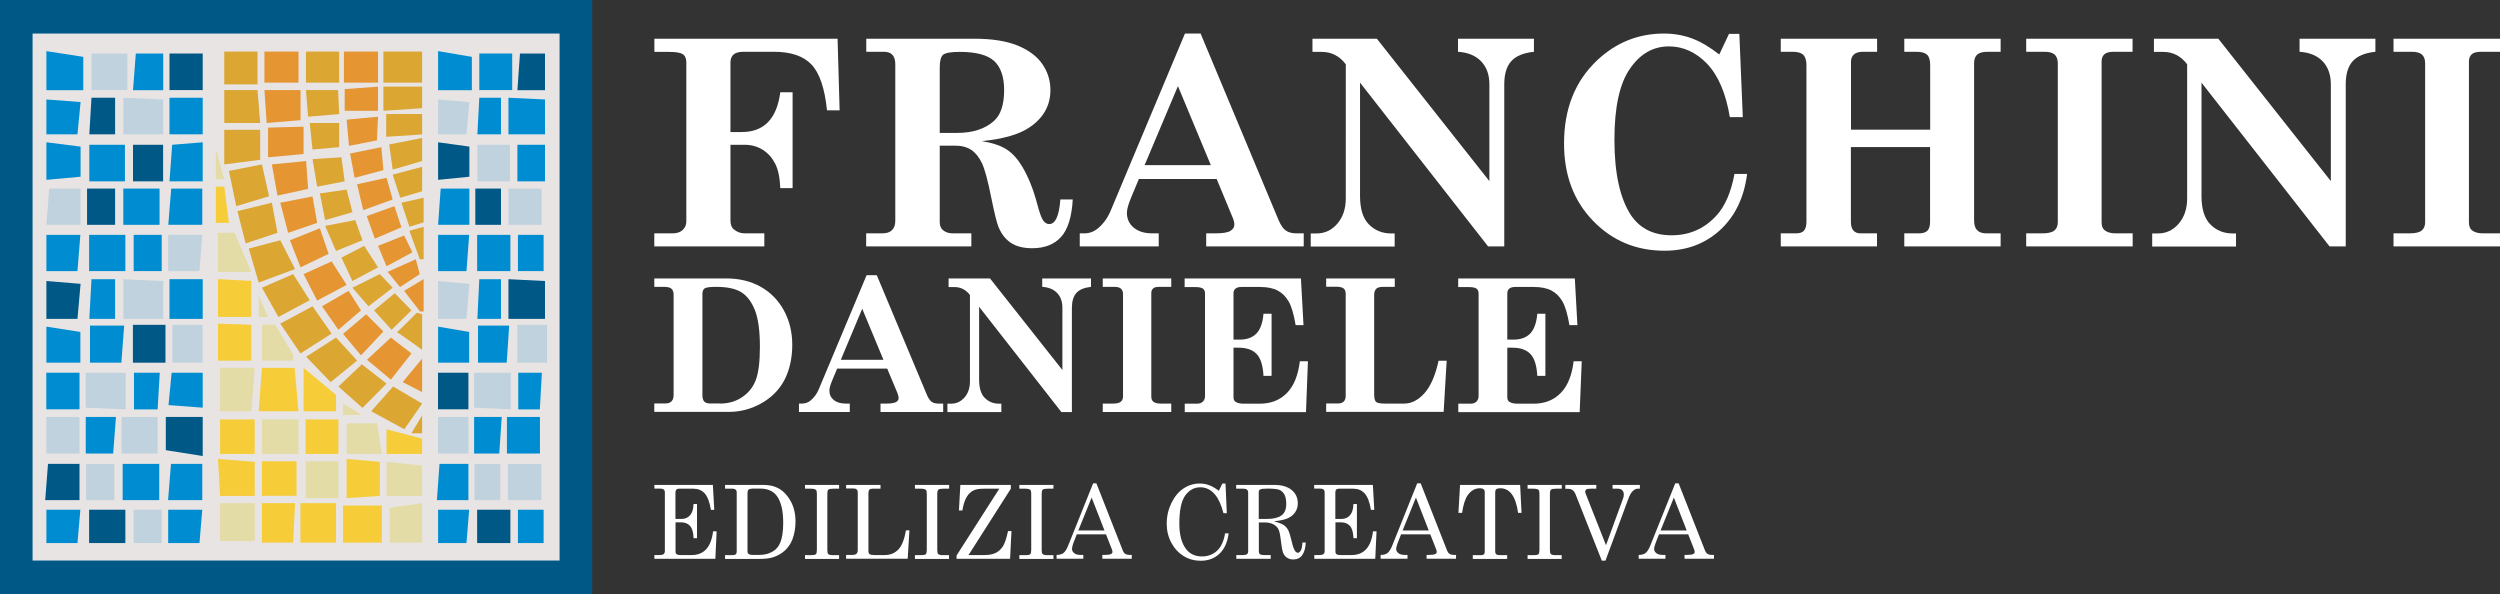 <?xml version="1.0" encoding="UTF-8"?>
<svg id="Livello_2" data-name="Livello 2" xmlns="http://www.w3.org/2000/svg" viewBox="0 0 231.74 55.08">
  <rect x="0" y="0" width="231.74" height="55.08" fill="#333333" stroke="none"/>
  <defs>
    <style>
      .cls-1 {
        fill: #e3dca6;
      }

      .cls-1, .cls-2, .cls-3, .cls-4, .cls-5, .cls-6, .cls-7, .cls-8, .cls-9 {
        stroke-width: 0px;
      }

      .cls-2 {
        fill: #e8e4e3;
      }

      .cls-3 {
        fill: #008cd0;
      }

      .cls-4 {
        fill: #dba631;
      }

      .cls-5 {
        fill: #f6cd39;
      }

      .cls-6 {
        fill: #c1d2df;
      }

      .cls-7 {
        fill: #e59532;
      }

      .cls-8 {
        fill: #fff;
      }

      .cls-9 {
        fill: #005887;
      }
    </style>
  </defs>
  <g id="grafica">
    <g>
      <rect class="cls-9" width="54.9" height="55.08"/>
      <g>
        <g>
          <path class="cls-8" d="M60.65,44.95h5.43l.13,2.31h-.31c-.12-.73-.32-1.24-.58-1.53-.27-.29-.62-.43-1.04-.43h-1.34c-.11,0-.19.03-.25.09-.05.06-.08.15-.08.27v2.44h.59c.31,0,.57-.11.77-.34.2-.23.3-.57.32-1.04h.32v3.17h-.32c-.01-.52-.12-.9-.32-1.13-.2-.23-.47-.34-.81-.34h-.54v2.72c0,.1.03.17.1.23.07.05.18.08.33.08h1.06c1.15,0,1.81-.73,1.99-2.2h.33l-.12,2.55h-5.65v-.35h.47c.18,0,.31-.03.39-.09.07-.06.11-.16.11-.28v-5.43c0-.12-.03-.21-.1-.27-.07-.06-.17-.09-.31-.09h-.56v-.35Z"/>
          <path class="cls-8" d="M67.21,44.95h3.54c.53,0,.97.09,1.34.28.46.23.85.62,1.17,1.17.32.55.48,1.19.48,1.94,0,.62-.1,1.17-.29,1.67-.15.38-.37.71-.67,1-.3.28-.67.5-1.1.64-.32.11-.76.16-1.3.16h-3.17v-.35h.65c.16,0,.28-.02.34-.08s.09-.13.09-.25v-5.51c0-.1-.03-.17-.1-.23-.07-.06-.16-.09-.28-.09h-.7v-.35ZM69.7,45.3c-.14,0-.24.03-.31.09-.07.06-.1.15-.1.26v5.46c0,.11.04.2.12.25.08.06.21.08.39.08h.58c.52,0,.98-.13,1.37-.4.26-.18.45-.43.58-.75.18-.44.27-1.04.27-1.82,0-1.14-.2-1.98-.6-2.51-.34-.45-.85-.67-1.54-.67h-.78Z"/>
          <path class="cls-8" d="M74.62,44.95h3.16v.35h-.54c-.24,0-.39.03-.46.09-.06.06-.09.19-.09.38v5.19c0,.21.03.34.08.39.07.07.21.11.4.11h.61v.35h-3.16v-.35h.6c.21,0,.35-.03.41-.09.06-.06.09-.2.09-.4v-5.19c0-.2-.03-.32-.08-.37-.09-.07-.25-.11-.48-.11h-.54v-.35Z"/>
          <path class="cls-8" d="M78.44,44.95h3.18v.35h-.76c-.12,0-.21.03-.27.09-.06.06-.09.16-.09.3v5.4c0,.13.04.22.11.28.07.05.22.08.44.08h.96c.51,0,.93-.17,1.26-.51.33-.34.56-.93.71-1.78h.32l-.16,2.63h-5.71v-.35h.56c.19,0,.33-.03.4-.11.08-.07.12-.19.12-.35v-5.35c0-.11-.03-.2-.1-.26-.06-.06-.16-.09-.29-.09h-.69v-.35Z"/>
          <path class="cls-8" d="M84.82,44.95h3.16v.35h-.54c-.24,0-.39.03-.46.09-.06.06-.1.19-.1.38v5.19c0,.21.03.34.08.39.07.07.21.11.4.11h.61v.35h-3.16v-.35h.6c.21,0,.35-.03.41-.09.06-.06.09-.2.09-.4v-5.19c0-.2-.03-.32-.08-.37-.09-.07-.25-.11-.48-.11h-.54v-.35Z"/>
          <path class="cls-8" d="M89.03,44.95h4.67v.35l-3.92,6.15h1.49c.43,0,.78-.07,1.05-.21.27-.14.49-.35.66-.62.17-.28.32-.74.46-1.39h.32l-.13,2.57h-4.96v-.31l3.96-6.19h-1.42c-.39,0-.69.04-.9.13-.29.12-.53.34-.71.65-.18.31-.31.73-.39,1.24h-.32l.13-2.37Z"/>
          <path class="cls-8" d="M94.49,44.95h3.16v.35h-.54c-.24,0-.39.03-.46.09-.06.06-.09.19-.09.38v5.19c0,.21.03.34.08.39.07.07.21.11.4.11h.61v.35h-3.16v-.35h.6c.21,0,.35-.03.41-.09.06-.06.09-.2.09-.4v-5.19c0-.2-.03-.32-.08-.37-.09-.07-.25-.11-.48-.11h-.54v-.35Z"/>
          <path class="cls-8" d="M101.32,44.8h.31l2.46,6.26c.1.25.3.38.61.38h.21v.35h-2.73v-.35h.22c.28,0,.48-.03.6-.09.08-.04.12-.11.12-.2,0-.05-.01-.11-.03-.17l-.57-1.45h-2.71l-.32.83c-.08.22-.12.4-.12.53,0,.15.07.28.21.39.14.11.34.16.61.16h.23v.35h-2.48v-.35c.27,0,.48-.06.63-.17.15-.12.3-.34.43-.66l2.33-5.81ZM101.19,46.12l-1.23,3.05h2.42l-1.19-3.05Z"/>
          <path class="cls-8" d="M112.99,45.48l.32-.66h.29l.12,2.75h-.31c-.2-.77-.46-1.35-.77-1.71-.38-.46-.84-.69-1.37-.69-.58,0-1.04.26-1.41.77-.36.51-.54,1.38-.54,2.6,0,1.03.21,1.81.62,2.35.35.46.85.69,1.48.69.56,0,1.02-.18,1.4-.53.38-.36.62-.89.74-1.61h.33c-.1.81-.38,1.44-.84,1.88-.46.44-1.05.66-1.75.66-.57,0-1.1-.14-1.57-.43-.48-.29-.86-.7-1.15-1.24-.29-.54-.43-1.13-.43-1.77,0-.68.15-1.32.44-1.92.3-.6.67-1.05,1.13-1.35.46-.3.96-.45,1.49-.45.3,0,.58.05.86.15.28.1.58.28.91.52Z"/>
          <path class="cls-8" d="M114.59,44.95h3.54c.69,0,1.22.16,1.6.47.38.31.57.72.57,1.23,0,.3-.07.57-.23.81-.15.24-.37.42-.65.56-.28.14-.73.24-1.33.3.44.12.74.24.91.35.17.12.3.27.4.45.1.18.22.56.35,1.12.09.41.19.68.3.83.08.11.17.17.26.17s.18-.07.27-.21c.08-.14.13-.39.15-.74h.31c-.06,1.05-.45,1.57-1.16,1.57-.23,0-.42-.06-.59-.17-.17-.11-.29-.28-.37-.5-.06-.17-.14-.6-.22-1.31-.05-.41-.12-.7-.22-.87-.1-.17-.26-.31-.47-.42-.21-.11-.47-.16-.76-.16h-.56v2.69c0,.11.03.19.09.24.07.06.19.09.35.09h.66v.35h-3.19v-.35h.67c.15,0,.26-.03.33-.09.07-.06.1-.14.1-.24v-5.47c0-.12-.04-.2-.11-.26-.07-.06-.18-.09-.33-.09h-.67v-.35ZM116.68,48.1h.81c.54,0,.97-.1,1.28-.31.31-.21.46-.57.46-1.09,0-.36-.06-.65-.17-.86-.12-.21-.27-.35-.46-.43-.19-.08-.56-.12-1.11-.12-.36,0-.59.03-.68.08-.09.05-.13.14-.13.26v2.46Z"/>
          <path class="cls-8" d="M121.83,44.95h5.43l.13,2.31h-.31c-.12-.73-.32-1.24-.59-1.53-.27-.29-.61-.43-1.04-.43h-1.34c-.11,0-.19.03-.25.09-.06.06-.08.15-.08.27v2.44h.59c.31,0,.57-.11.77-.34.2-.23.3-.57.32-1.04h.32v3.17h-.32c-.02-.52-.12-.9-.32-1.13-.2-.23-.47-.34-.81-.34h-.54v2.72c0,.1.03.17.1.23.07.05.18.08.33.08h1.06c1.15,0,1.82-.73,1.99-2.2h.33l-.12,2.55h-5.65v-.35h.47c.18,0,.31-.03.38-.09.08-.06.11-.16.11-.28v-5.43c0-.12-.03-.21-.1-.27-.06-.06-.17-.09-.31-.09h-.56v-.35Z"/>
          <path class="cls-8" d="M131.38,44.8h.31l2.46,6.26c.1.25.3.38.61.38h.21v.35h-2.73v-.35h.22c.28,0,.49-.03.6-.09.08-.04.12-.11.12-.2,0-.05-.01-.11-.03-.17l-.57-1.45h-2.71l-.32.83c-.08.22-.13.4-.13.53,0,.15.07.28.21.39.14.11.35.16.61.16h.23v.35h-2.49v-.35c.27,0,.48-.06.63-.17.15-.12.3-.34.43-.66l2.33-5.81ZM131.25,46.12l-1.23,3.05h2.42l-1.19-3.05Z"/>
          <path class="cls-8" d="M135.34,44.95h5.57l.13,2.59h-.32c-.21-1.52-.76-2.28-1.65-2.28-.18,0-.3.03-.37.09-.07.06-.1.16-.1.31v5.47c0,.11.03.19.1.25.06.05.17.08.32.08h.69v.35h-3.19v-.35h.79c.1,0,.19-.02.24-.08.05-.05.08-.12.08-.21v-5.55c0-.12-.03-.21-.11-.27-.07-.06-.19-.09-.34-.09-.45,0-.82.21-1.12.63-.25.35-.42.9-.53,1.65h-.34l.15-2.59Z"/>
          <path class="cls-8" d="M141.61,44.95h3.16v.35h-.54c-.24,0-.39.03-.46.09-.06.06-.1.19-.1.38v5.19c0,.21.03.34.08.39.08.07.21.11.4.11h.61v.35h-3.16v-.35h.6c.21,0,.35-.03.41-.09.06-.06.09-.2.09-.4v-5.19c0-.2-.03-.32-.08-.37-.09-.07-.25-.11-.48-.11h-.54v-.35Z"/>
          <path class="cls-8" d="M145.08,44.95h2.89v.35h-.5c-.21,0-.35.02-.42.07-.07.05-.11.12-.11.2,0,.06.03.16.08.28l.04.1,1.81,4.59,1.6-4.38c.03-.09.05-.19.05-.32,0-.17-.05-.31-.15-.4-.1-.1-.24-.14-.42-.14h-.47v-.35h2.53v.35h-.2c-.15,0-.31.07-.46.22-.15.15-.29.38-.41.72l-2.12,5.73h-.34l-2.42-6.12c-.08-.2-.18-.34-.29-.42-.11-.08-.26-.12-.45-.12h-.22v-.35Z"/>
          <path class="cls-8" d="M155.29,44.8h.31l2.46,6.26c.1.25.3.38.61.38h.21v.35h-2.73v-.35h.22c.29,0,.49-.03.6-.09.08-.04.12-.11.12-.2,0-.05-.01-.11-.03-.17l-.57-1.45h-2.71l-.32.83c-.08.22-.13.4-.13.53,0,.15.07.28.21.39.14.11.34.16.61.16h.23v.35h-2.48v-.35c.27,0,.48-.06.63-.17.15-.12.3-.34.43-.66l2.33-5.81ZM155.16,46.12l-1.23,3.05h2.42l-1.19-3.05Z"/>
        </g>
        <g>
          <rect class="cls-2" x="3.02" y="3.11" width="48.85" height="48.85"/>
          <polygon class="cls-3" points="4.3 4.74 4.3 8.36 7.72 8.36 7.72 5.27 4.3 4.74"/>
          <rect class="cls-6" x="8.48" y="4.96" width="3.33" height="3.39"/>
          <rect class="cls-9" x="15.71" y="4.96" width="3.08" height="3.39"/>
          <rect class="cls-3" x="15.71" y="9.06" width="3.08" height="3.39"/>
          <rect class="cls-3" x="8.28" y="13.42" width="3.3" height="3.39"/>
          <rect class="cls-9" x="12.33" y="13.42" width="2.79" height="3.39"/>
          <polygon class="cls-3" points="4.3 9.22 4.3 12.45 7.18 12.45 7.47 9.46 4.3 9.22"/>
          <polygon class="cls-9" points="8.48 9.06 8.28 12.45 10.67 12.45 10.67 9.06 8.48 9.06"/>
          <polygon class="cls-3" points="15.87 17.48 15.6 20.84 18.75 20.84 18.75 17.48 15.87 17.48"/>
          <polygon class="cls-6" points="11.43 9.06 11.43 12.45 15.13 12.45 15.13 9.22 11.43 9.06"/>
          <rect class="cls-3" x="15.71" y="25.88" width="3.08" height="3.68"/>
          <rect class="cls-6" x="15.97" y="30.11" width="2.81" height="3.51"/>
          <rect class="cls-9" x="12.32" y="30.11" width="3.02" height="3.51"/>
          <polygon class="cls-9" points="4.3 26.05 4.3 29.56 7.18 29.56 7.47 26.31 4.3 26.05"/>
          <polygon class="cls-3" points="8.48 25.88 8.28 29.56 10.67 29.56 10.67 25.88 8.48 25.88"/>
          <polygon class="cls-6" points="11.43 25.88 11.43 29.56 15.13 29.56 15.13 26.05 11.43 25.88"/>
          <polygon class="cls-3" points="12.59 4.96 12.33 8.36 15.13 8.36 15.13 4.96 12.59 4.96"/>
          <polygon class="cls-9" points="18.79 42.27 18.79 38.65 15.37 38.65 15.37 41.73 18.79 42.27"/>
          <rect class="cls-6" x="11.27" y="38.65" width="3.34" height="3.39"/>
          <rect class="cls-6" x="4.29" y="38.65" width="3.08" height="3.39"/>
          <rect class="cls-3" x="4.29" y="34.55" width="3.08" height="3.39"/>
          <polygon class="cls-3" points="18.79 37.79 18.79 34.55 15.91 34.55 15.62 37.55 18.79 37.79"/>
          <polygon class="cls-3" points="14.61 37.95 14.81 34.55 12.42 34.55 12.42 37.95 14.61 37.95"/>
          <polygon class="cls-6" points="11.65 37.95 11.65 34.55 7.95 34.55 7.95 37.79 11.65 37.95"/>
          <polygon class="cls-3" points="10.49 42.04 10.75 38.65 7.95 38.65 7.95 42.04 10.49 42.04"/>
          <polygon class="cls-3" points="4.3 13.19 4.3 16.67 7.47 16.38 7.47 13.59 4.3 13.19"/>
          <polygon class="cls-3" points="15.96 13.42 18.79 13.19 18.79 16.81 15.71 16.81 15.96 13.42"/>
          <polygon class="cls-6" points="4.56 17.48 4.3 20.84 7.47 20.84 7.47 17.48 4.56 17.48"/>
          <rect class="cls-9" x="8.07" y="17.48" width="2.6" height="3.36"/>
          <rect class="cls-3" x="11.43" y="17.48" width="3.36" height="3.36"/>
          <polygon class="cls-3" points="15.85 43 15.58 46.36 18.75 46.36 18.75 43 15.85 43"/>
          <polygon class="cls-9" points="4.45 43 4.19 46.36 7.37 46.36 7.37 43 4.45 43"/>
          <rect class="cls-6" x="7.98" y="43" width="2.62" height="3.36"/>
          <rect class="cls-3" x="11.37" y="43" width="3.39" height="3.36"/>
          <polygon class="cls-3" points="7.18 50.34 7.45 47.25 4.3 47.25 4.3 50.34 7.18 50.34"/>
          <polygon class="cls-3" points="18.49 50.34 18.75 47.25 15.59 47.25 15.59 50.34 18.49 50.34"/>
          <rect class="cls-6" x="12.39" y="47.25" width="2.6" height="3.09"/>
          <rect class="cls-9" x="8.26" y="47.25" width="3.36" height="3.09"/>
          <polygon class="cls-3" points="7.18 25.13 7.45 21.77 4.3 21.77 4.3 25.13 7.18 25.13"/>
          <polygon class="cls-6" points="18.49 25.13 18.75 21.77 15.59 21.77 15.59 25.13 18.49 25.13"/>
          <polygon class="cls-3" points="11.25 33.62 11.51 30.18 8.34 30.18 8.34 33.62 11.25 33.62"/>
          <rect class="cls-3" x="12.39" y="21.77" width="2.6" height="3.36"/>
          <rect class="cls-3" x="8.26" y="21.77" width="3.36" height="3.36"/>
          <polygon class="cls-3" points="4.3 30.28 4.3 33.62 7.45 33.62 7.45 30.77 4.3 30.28"/>
          <polygon class="cls-3" points="40.61 4.74 40.61 8.36 43.74 8.36 43.74 5.27 40.61 4.74"/>
          <rect class="cls-3" x="44.43" y="4.96" width="3.05" height="3.39"/>
          <rect class="cls-6" x="44.25" y="13.42" width="3.02" height="3.39"/>
          <rect class="cls-3" x="47.96" y="13.42" width="2.56" height="3.39"/>
          <polygon class="cls-6" points="40.61 9.22 40.61 12.45 43.24 12.45 43.51 9.46 40.61 9.22"/>
          <polygon class="cls-3" points="44.43 9.06 44.25 12.45 46.44 12.45 46.44 9.06 44.43 9.06"/>
          <polygon class="cls-3" points="47.13 9.06 47.13 12.45 50.52 12.45 50.52 9.22 47.13 9.06"/>
          <rect class="cls-6" x="47.95" y="30.11" width="2.76" height="3.51"/>
          <polygon class="cls-6" points="40.61 26.05 40.61 29.56 43.24 29.56 43.51 26.31 40.61 26.05"/>
          <polygon class="cls-3" points="44.43 25.88 44.25 29.56 46.44 29.56 46.44 25.88 44.43 25.88"/>
          <polygon class="cls-9" points="47.13 25.88 47.13 29.56 50.52 29.56 50.52 26.05 47.13 25.88"/>
          <polygon class="cls-9" points="48.2 4.96 47.96 8.36 50.52 8.36 50.52 4.96 48.2 4.96"/>
          <rect class="cls-3" x="46.99" y="38.65" width="3.06" height="3.39"/>
          <rect class="cls-6" x="40.6" y="38.65" width="2.82" height="3.39"/>
          <rect class="cls-9" x="40.6" y="34.55" width="2.82" height="3.39"/>
          <polygon class="cls-3" points="50.04 37.95 50.23 34.55 48.04 34.55 48.04 37.95 50.04 37.95"/>
          <polygon class="cls-6" points="47.34 37.95 47.34 34.55 43.95 34.55 43.95 37.79 47.34 37.95"/>
          <polygon class="cls-3" points="46.28 42.04 46.51 38.65 43.95 38.65 43.95 42.04 46.28 42.04"/>
          <polygon class="cls-9" points="40.61 13.19 40.61 16.67 43.51 16.38 43.51 13.59 40.61 13.19"/>
          <polygon class="cls-3" points="40.85 17.48 40.61 20.84 43.51 20.84 43.51 17.48 40.85 17.48"/>
          <rect class="cls-9" x="44.06" y="17.48" width="2.38" height="3.36"/>
          <rect class="cls-6" x="47.13" y="17.48" width="3.08" height="3.36"/>
          <polygon class="cls-3" points="40.74 43 40.5 46.36 43.42 46.36 43.42 43 40.74 43"/>
          <rect class="cls-6" x="43.98" y="43" width="2.4" height="3.36"/>
          <rect class="cls-6" x="47.08" y="43" width="3.11" height="3.36"/>
          <polygon class="cls-3" points="43.24 50.34 43.49 47.25 40.61 47.25 40.61 50.34 43.24 50.34"/>
          <rect class="cls-3" x="48.01" y="47.25" width="2.38" height="3.09"/>
          <rect class="cls-9" x="44.23" y="47.25" width="3.08" height="3.09"/>
          <polygon class="cls-3" points="43.24 25.13 43.49 21.77 40.61 21.77 40.61 25.13 43.24 25.13"/>
          <polygon class="cls-3" points="46.97 33.62 47.2 30.18 44.31 30.18 44.31 33.62 46.97 33.62"/>
          <rect class="cls-3" x="48.01" y="21.77" width="2.38" height="3.36"/>
          <rect class="cls-3" x="44.23" y="21.77" width="3.08" height="3.36"/>
          <polygon class="cls-3" points="40.61 30.28 40.61 33.62 43.49 33.62 43.49 30.77 40.61 30.28"/>
          <polygon class="cls-1" points="20.01 13.86 20.01 16.62 20.79 16.62 20.01 13.86"/>
          <polygon class="cls-5" points="20.01 17.3 20.01 20.66 21.22 20.66 20.79 17.3 20.01 17.3"/>
          <polygon class="cls-1" points="20.21 21.58 20.21 25.2 23.3 25.2 21.75 21.58 20.21 21.58"/>
          <polygon class="cls-5" points="20.21 25.87 20.21 29.38 23.3 29.38 23.3 26.04 20.21 25.87"/>
          <polygon class="cls-1" points="23.98 29.38 24.85 29.38 23.98 27.39 23.98 29.38"/>
          <polygon class="cls-5" points="20.21 30 20.21 33.43 23.3 33.43 23.3 30.1 20.21 30"/>
          <polygon class="cls-1" points="20.4 34.1 20.4 38.12 23.3 38.12 23.61 34.1 20.4 34.1"/>
          <rect class="cls-5" x="20.4" y="38.88" width="3.21" height="3.2"/>
          <rect class="cls-5" x="24.28" y="42.76" width="3.21" height="3.2"/>
          <polygon class="cls-1" points="24.28 30.1 24.28 33.43 27.17 33.43 27.17 32.87 25.5 30.1 24.28 30.1"/>
          <polygon class="cls-5" points="24.28 34.1 23.98 38.12 27.67 38.12 27.31 34.1 24.28 34.1"/>
          <rect class="cls-1" x="24.28" y="38.88" width="3.39" height="3.2"/>
          <polygon class="cls-5" points="20.21 42.54 20.4 45.97 23.61 45.97 23.61 42.81 20.21 42.54"/>
          <rect class="cls-1" x="20.4" y="46.64" width="3.21" height="3.52"/>
          <polygon class="cls-5" points="24.28 46.64 24.28 50.3 27.17 50.3 27.35 46.64 24.28 46.64"/>
          <rect class="cls-5" x="27.85" y="46.64" width="3.3" height="3.66"/>
          <polygon class="cls-5" points="28.14 34.1 28.14 38.12 31.15 38.12 31.15 36.6 28.14 34.1"/>
          <polygon class="cls-1" points="31.8 37.41 31.8 38.47 33.54 38.47 31.8 37.41"/>
          <rect class="cls-5" x="28.33" y="38.88" width="3.04" height="3.2"/>
          <polygon class="cls-1" points="32.13 39.24 32.13 42.08 35.39 42.08 34.96 39.24 32.13 39.24"/>
          <polygon class="cls-5" points="35.83 39.79 35.83 42.08 39.13 42.08 39.13 40.66 35.83 39.79"/>
          <rect class="cls-1" x="28.33" y="42.76" width="3.04" height="3.41"/>
          <polygon class="cls-5" points="32.13 42.54 32.13 46.17 35.21 45.97 35.21 42.81 32.13 42.54"/>
          <polygon class="cls-1" points="35.83 42.81 35.83 45.97 39.13 45.97 39.13 43.16 35.83 42.81"/>
          <rect class="cls-5" x="31.8" y="46.86" width="3.59" height="3.44"/>
          <polygon class="cls-1" points="39.13 46.64 36.12 47.06 36.12 50.3 39.13 50.3 39.13 46.64"/>
          <rect class="cls-7" x="24.51" y="4.78" width="3.16" height="2.88"/>
          <rect class="cls-7" x="31.88" y="4.78" width="3.16" height="2.88"/>
          <polygon class="cls-7" points="31.95 10.27 35.04 10.27 35.04 8.03 31.95 8.26 31.95 10.27"/>
          <polygon class="cls-7" points="27.86 8.35 24.51 8.35 24.72 11.4 27.86 11.14 27.86 8.35"/>
          <polygon class="cls-7" points="24.85 11.83 24.85 14.58 28.14 14.28 28.14 11.74 24.85 11.83"/>
          <polygon class="cls-7" points="25.2 15.24 25.72 18.13 28.56 17.51 28.38 14.93 25.2 15.24"/>
          <polygon class="cls-7" points="25.98 18.79 26.71 21.58 29.4 20.66 28.97 18.21 25.98 18.79"/>
          <polygon class="cls-7" points="26.88 22.27 27.86 24.78 30.46 23.53 29.65 21.16 26.88 22.27"/>
          <polygon class="cls-7" points="30.74 24.23 32.13 26.41 29.4 27.86 28.14 25.41 30.74 24.23"/>
          <polygon class="cls-7" points="29.85 28.39 31.37 30.57 33.46 28.77 32.31 26.96 29.85 28.39"/>
          <polygon class="cls-7" points="35.54 30.73 33.94 29.13 31.8 30.95 33.46 32.94 35.54 30.73"/>
          <polygon class="cls-7" points="36.23 31.29 34.02 33.35 36.23 35.19 38.14 32.76 36.23 31.29"/>
          <polygon class="cls-7" points="39.13 33.24 39.13 36.35 37.33 35.42 39.13 33.24"/>
          <polygon class="cls-7" points="32.13 11.09 32.35 13.52 34.94 13.01 35.04 10.82 32.13 11.09"/>
          <polygon class="cls-7" points="32.45 14.23 32.87 16.48 35.54 15.77 35.35 13.64 32.45 14.23"/>
          <polygon class="cls-7" points="33.1 17.08 33.67 19.48 36.4 18.49 35.83 16.48 33.1 17.08"/>
          <polygon class="cls-7" points="34 20.03 34.75 22.12 37.21 21.07 36.56 19.11 34 20.03"/>
          <polygon class="cls-7" points="35.04 22.79 35.83 24.68 38.23 23.39 37.46 21.83 35.04 22.79"/>
          <polygon class="cls-7" points="39.27 25.87 39.27 28.87 38.93 28.87 37.46 26.96 39.27 25.87"/>
          <polygon class="cls-7" points="38.91 25.41 37.08 26.61 35.93 25.2 38.54 24.03 38.91 25.41"/>
          <g>
            <polygon class="cls-4" points="39.13 38.5 39.13 40.16 38.14 40.16 39.13 38.5"/>
            <polygon class="cls-4" points="39.13 37.41 37.48 39.79 34.41 38.12 36.44 35.83 39.13 37.41"/>
            <polygon class="cls-4" points="35.83 35.56 33.6 37.81 31.37 35.83 33.54 33.77 35.83 35.56"/>
            <polygon class="cls-4" points="31.15 31.29 33.1 33.43 30.65 35.42 28.38 33.07 31.15 31.29"/>
            <polygon class="cls-4" points="28.97 28.39 30.74 30.92 27.85 32.76 25.98 30 28.97 28.39"/>
            <polygon class="cls-4" points="27.17 25.41 28.71 27.83 25.81 29.38 24.28 26.67 27.17 25.41"/>
            <polygon class="cls-4" points="25.98 22.27 27.35 24.94 23.98 26.19 23.06 23.04 25.98 22.27"/>
            <polygon class="cls-4" points="22.01 19.57 22.77 22.56 25.72 21.58 25.2 18.79 22.01 19.57"/>
            <polygon class="cls-4" points="21.22 15.84 21.9 19.11 24.94 18.19 24.28 15.24 21.22 15.84"/>
            <polygon class="cls-4" points="20.79 12.03 20.79 15.24 24.12 14.81 24.12 12.03 20.79 12.03"/>
            <polygon class="cls-4" points="20.79 11.4 20.79 8.35 23.87 8.35 24.12 11.4 20.79 11.4"/>
            <rect class="cls-4" x="20.79" y="4.78" width="3.08" height="3.04"/>
            <rect class="cls-4" x="28.36" y="4.78" width="3.08" height="2.88"/>
            <rect class="cls-4" x="35.54" y="4.78" width="3.59" height="2.88"/>
            <polygon class="cls-4" points="39.13 8.03 35.54 8.03 35.54 10.27 39.13 10.03 39.13 8.03"/>
            <polygon class="cls-4" points="39.13 10.57 35.8 10.57 35.8 12.68 39.13 12.46 39.13 10.57"/>
            <polygon class="cls-4" points="31.34 8.35 31.44 10.57 28.56 10.82 28.36 8.35 31.34 8.35"/>
            <path class="cls-4" d="M39.13,29.13v3.3s-2.39-1.74-2.36-1.65c.04.09,1.86-1.79,1.86-1.79l.5.14Z"/>
            <polygon class="cls-4" points="38.14 28.77 36.3 30.57 34.67 28.77 36.59 27.18 38.14 28.77"/>
            <polygon class="cls-4" points="35.21 25.41 36.4 26.67 34.16 28.39 32.67 26.67 35.21 25.41"/>
            <polygon class="cls-4" points="31.65 23.88 32.67 26.05 35.04 24.78 33.76 22.79 31.65 23.88"/>
            <polygon class="cls-4" points="32.93 20.4 33.6 22.27 31.15 23.26 30.14 20.94 32.93 20.4"/>
            <polygon class="cls-4" points="30.14 20.4 32.67 19.67 32.13 17.57 29.65 17.93 30.14 20.4"/>
            <polygon class="cls-4" points="28.97 14.75 29.4 17.3 31.95 16.81 31.65 14.58 28.97 14.75"/>
            <polygon class="cls-4" points="28.71 11.4 28.97 13.86 31.44 13.64 31.44 11.4 28.71 11.4"/>
            <polygon class="cls-4" points="39.27 24.03 38.91 24.03 37.95 21.39 39.27 21.02 39.27 24.03"/>
            <polygon class="cls-4" points="39.27 18.33 39.27 20.61 37.95 21.02 37.21 18.79 39.27 18.33"/>
            <polygon class="cls-4" points="39.13 15.46 39.13 17.73 37.1 18.33 36.4 16.19 39.13 15.46"/>
            <polygon class="cls-4" points="39.13 12.79 36.08 13.39 36.4 15.72 39.13 14.93 39.13 12.79"/>
          </g>
        </g>
        <g>
          <path class="cls-8" d="M60.65,3.59h16.99l.19,6.64h-1.17c-.21-2.05-.69-3.46-1.44-4.25-.75-.79-1.91-1.18-3.47-1.18h-2.85c-.42,0-.72.09-.91.26-.19.17-.28.42-.28.74v6.44h1.04c2.07,0,3.26-1.23,3.58-3.69h1.14v8.89h-1.14c-.04-.95-.19-1.71-.47-2.26-.28-.55-.66-.98-1.15-1.29-.49-.31-1.05-.47-1.69-.47h-1.31v7.01c0,.37.1.65.3.82.29.25.63.38,1.02.38h1.82v1.21h-10.2v-1.21h1.71c.4,0,.71-.11.93-.32.22-.21.33-.48.33-.8V5.81c0-.37-.1-.63-.32-.78-.21-.15-.65-.22-1.31-.22h-1.33v-1.21Z"/>
          <path class="cls-8" d="M80.28,3.59h10.05c1.63,0,2.96.21,3.99.63,1.03.42,1.8.99,2.3,1.72.5.72.75,1.53.75,2.41,0,1.41-.63,2.56-1.9,3.43-.96.67-2.45,1.1-4.45,1.3,1.01.17,1.78.43,2.32.79.54.36,1.02.9,1.44,1.61.55.94,1,2.06,1.35,3.37.22.84.41,1.37.57,1.59.16.22.35.33.56.33.57,0,.92-.76,1.03-2.28h1.15c-.09,1.61-.45,2.77-1.08,3.47-.63.7-1.53,1.05-2.68,1.05-.82,0-1.49-.17-1.99-.51-.5-.34-.88-.83-1.14-1.48-.15-.37-.37-1.25-.65-2.63-.32-1.61-.61-2.7-.87-3.25-.26-.55-.59-.97-.99-1.24-.41-.27-.91-.4-1.51-.4h-1.42v7.09c0,.31.09.55.27.72.26.22.56.32.91.32h1.75v1.21h-9.75v-1.21h1.51c.39,0,.69-.1.89-.3.2-.2.3-.49.3-.85V5.96c0-.4-.09-.69-.27-.88-.18-.19-.44-.28-.78-.28h-1.64v-1.21ZM87.1,12.32h1.63c1.44,0,2.58-.37,3.41-1.11.62-.56.94-1.51.94-2.85,0-1.23-.31-2.13-.92-2.7-.62-.57-1.68-.85-3.2-.85-.81,0-1.33.09-1.54.27-.21.18-.31.57-.31,1.19v6.05Z"/>
          <path class="cls-8" d="M111.29,3.11l7.22,17.27c.21.49.43.82.68.99.24.17.56.26.96.26h.7v1.21h-9.04v-1.21h.85c.67,0,1.13-.07,1.38-.22.25-.15.38-.34.38-.59,0-.19-.05-.41-.16-.66l-1.48-3.57h-7.21l-.68,1.63c-.29.68-.43,1.18-.43,1.51,0,.56.21,1.02.63,1.37.42.35.99.53,1.71.53h.61v1.21h-7.32v-1.21h.42c.47,0,.88-.15,1.24-.44.5-.42.9-.95,1.18-1.6l6.91-16.48h1.46ZM109.19,7.98l-3.09,7.33h6.14l-3.05-7.33Z"/>
          <path class="cls-8" d="M121.65,3.59h5.98l10.43,13.2V7.82c0-.89-.25-1.59-.76-2.13-.5-.53-1.22-.83-2.15-.89v-1.21h7.04v1.21c-.98.1-1.69.4-2.11.88-.43.48-.64,1.19-.64,2.14v15.02h-1.5l-11.87-15.18v10.52c0,1.2.28,2.08.83,2.63.55.55,1.24.83,2.05.83h.33v1.21h-7.78v-1.21h.54c.76,0,1.41-.3,1.93-.91.52-.61.78-1.39.78-2.34V5.96c-.58-.77-1.33-1.15-2.23-1.15h-.86v-1.21Z"/>
          <path class="cls-8" d="M159.37,5.05l.9-1.91h.96l.32,7.72h-1.2c-.37-2.22-1.08-3.87-2.11-4.95-1.03-1.07-2.22-1.61-3.54-1.61-1.46,0-2.67.69-3.62,2.08-.96,1.39-1.43,3.58-1.43,6.57,0,3.16.53,5.51,1.57,7.05.84,1.21,2.08,1.81,3.73,1.81s3.02-.6,4.14-1.81c.81-.88,1.37-2.17,1.69-3.88h1.17c-.28,2.2-1.12,3.93-2.51,5.21-1.4,1.28-3.12,1.91-5.15,1.91-2.64,0-4.85-.93-6.64-2.79-1.79-1.86-2.67-4.24-2.67-7.15,0-3.23,1.03-5.8,3.09-7.73,1.75-1.64,3.81-2.46,6.16-2.46.93,0,1.79.15,2.58.44.79.29,1.65.79,2.56,1.5Z"/>
          <path class="cls-8" d="M165.08,3.59h8.92v1.21h-1.32c-.37,0-.65.08-.83.25-.18.17-.27.39-.27.66v6.31h7.34v-5.99c0-.46-.1-.78-.29-.96-.2-.18-.52-.27-.99-.27h-1.12v-1.21h8.93v1.21h-1.2c-.46,0-.78.09-.97.26-.19.17-.29.44-.29.81v14.54c0,.43.09.74.29.93.19.2.47.29.83.29h1.34v1.21h-8.93v-1.21h1.35c.37,0,.64-.08.8-.25.16-.17.24-.44.24-.83v-6.92h-7.34v6.92c0,.37.08.65.23.82.16.17.37.26.64.26h1.55v1.21h-8.92v-1.21h1.43c.33,0,.57-.08.72-.25.15-.17.23-.44.23-.83V6.04c0-.45-.1-.77-.3-.96-.2-.19-.52-.28-.96-.28h-1.12v-1.21Z"/>
          <path class="cls-8" d="M187.81,3.59h9.87v1.21h-1.78c-.38,0-.66.08-.83.23-.17.15-.26.38-.26.67v14.9c0,.35.09.59.28.74.23.19.57.29,1.01.29h1.59v1.21h-9.87v-1.21h1.51c.52,0,.89-.09,1.1-.26.21-.17.32-.43.32-.77V5.87c0-.36-.1-.63-.29-.81-.2-.17-.5-.26-.92-.26h-1.72v-1.21Z"/>
          <path class="cls-8" d="M199.65,3.59h5.98l10.43,13.2V7.82c0-.89-.25-1.59-.75-2.13-.51-.53-1.22-.83-2.15-.89v-1.21h7.03v1.21c-.98.1-1.68.4-2.11.88-.43.48-.64,1.19-.64,2.14v15.02h-1.5l-11.87-15.18v10.52c0,1.2.28,2.08.83,2.63.55.55,1.23.83,2.05.83h.32v1.21h-7.77v-1.21h.53c.76,0,1.41-.3,1.93-.91.52-.61.78-1.39.78-2.34V5.96c-.58-.77-1.32-1.15-2.22-1.15h-.86v-1.21Z"/>
          <path class="cls-8" d="M221.87,3.59h9.87v1.21h-1.79c-.38,0-.66.08-.83.23-.17.15-.26.38-.26.67v14.9c0,.35.09.59.27.74.24.19.57.29,1.02.29h1.59v1.21h-9.87v-1.21h1.51c.52,0,.89-.09,1.1-.26.21-.17.32-.43.32-.77V5.87c0-.36-.1-.63-.29-.81-.2-.17-.5-.26-.92-.26h-1.72v-1.21Z"/>
        </g>
        <g>
          <path class="cls-8" d="M60.65,25.81h6.67c1.21,0,2.28.26,3.19.77.91.51,1.63,1.24,2.15,2.19.52.95.78,2.02.78,3.2s-.24,2.31-.71,3.22c-.47.91-1.18,1.64-2.13,2.18-.95.54-1.96.81-3.04.81h-6.91v-.78h1.03c.25,0,.44-.07.57-.2.13-.14.19-.33.19-.57v-9.32c0-.25-.07-.43-.2-.55-.14-.11-.36-.17-.68-.17h-.91v-.78ZM66.74,37.41c.77,0,1.44-.19,2.03-.58.59-.39,1.02-.91,1.28-1.58.26-.67.39-1.7.39-3.1,0-1.47-.15-2.6-.46-3.39-.31-.78-.73-1.34-1.26-1.67-.53-.33-1.31-.5-2.34-.5-.56,0-.92.05-1.06.14-.14.1-.21.27-.21.52v9.37c0,.28.06.48.17.6.11.12.3.18.55.18h.9Z"/>
          <path class="cls-8" d="M81.27,25.5l4.65,11.1c.13.31.28.53.44.64.15.11.36.17.62.17h.45v.78h-5.81v-.78h.55c.43,0,.72-.05.89-.14.16-.09.24-.22.24-.38,0-.12-.04-.26-.1-.43l-.96-2.29h-4.64l-.44,1.05c-.18.43-.28.76-.28.97,0,.36.13.66.4.88.27.23.64.34,1.1.34h.39v.78h-4.71v-.78h.27c.3,0,.57-.09.8-.28.33-.27.58-.61.76-1.03l4.44-10.59h.94ZM79.92,28.63l-1.98,4.72h3.95l-1.96-4.72Z"/>
          <path class="cls-8" d="M87.93,25.81h3.84l6.71,8.49v-5.77c0-.57-.16-1.03-.49-1.37-.32-.34-.78-.53-1.38-.57v-.78h4.52v.78c-.63.07-1.08.26-1.36.57-.27.31-.41.77-.41,1.38v9.66h-.97l-7.63-9.76v6.76c0,.78.18,1.34.53,1.69.35.35.79.53,1.32.53h.21v.78h-5v-.78h.35c.49,0,.9-.2,1.24-.58.34-.39.5-.89.5-1.5v-7.99c-.37-.49-.85-.74-1.43-.74h-.55v-.78Z"/>
          <path class="cls-8" d="M102.22,25.81h6.35v.78h-1.15c-.24,0-.42.05-.53.15-.11.1-.17.24-.17.43v9.58c0,.22.06.38.18.48.15.12.37.18.65.18h1.02v.78h-6.35v-.78h.97c.33,0,.57-.06.7-.17.14-.11.21-.28.21-.49v-9.47c0-.23-.06-.41-.19-.52-.12-.11-.32-.17-.59-.17h-1.1v-.78Z"/>
          <path class="cls-8" d="M109.8,25.81h10.79l.24,4.33h-.73c-.17-1.02-.39-1.76-.65-2.2-.26-.45-.6-.79-1.02-1.01-.42-.22-.97-.33-1.65-.33h-1.69c-.26,0-.45.05-.57.16-.12.1-.18.25-.18.43v4.29h.58c.67,0,1.18-.19,1.55-.57.36-.38.58-.99.65-1.83h.75v5.76h-.75c-.05-.95-.26-1.63-.63-2.02-.37-.39-.92-.59-1.67-.59h-.48v4.58c0,.2.06.34.18.43.18.12.44.18.77.18h1.49c1.02,0,1.86-.33,2.5-.98.65-.65,1.05-1.64,1.21-2.95h.75l-.18,4.71h-11.24v-.78h1.11c.25,0,.44-.06.57-.19.13-.13.2-.3.2-.52v-9.52c0-.2-.07-.35-.2-.44-.13-.09-.37-.14-.71-.14h-.98v-.78Z"/>
          <path class="cls-8" d="M122.93,26.59v-.78h6.36v.78h-1.07c-.31,0-.52.06-.65.18-.12.12-.19.31-.19.57v9.2c0,.37.06.61.18.72.12.1.39.15.83.15h1.78c.66,0,1.28-.31,1.86-.95.57-.63,1.02-1.64,1.32-3.02h.75l-.28,4.74h-10.89v-.78h1.09c.24,0,.42-.06.54-.18.12-.12.18-.3.18-.52v-9.46c0-.23-.06-.4-.19-.5-.13-.1-.34-.16-.65-.16h-.98Z"/>
          <path class="cls-8" d="M135.19,25.81h10.79l.24,4.33h-.74c-.17-1.02-.39-1.76-.65-2.2-.26-.45-.6-.79-1.02-1.01-.42-.22-.97-.33-1.65-.33h-1.69c-.27,0-.45.05-.57.16-.12.1-.18.25-.18.43v4.29h.58c.67,0,1.18-.19,1.55-.57.36-.38.58-.99.65-1.83h.75v5.76h-.75c-.05-.95-.26-1.63-.63-2.02-.37-.39-.92-.59-1.67-.59h-.48v4.58c0,.2.06.34.18.43.18.12.44.18.77.18h1.49c1.02,0,1.86-.33,2.5-.98.65-.65,1.05-1.64,1.21-2.95h.75l-.19,4.71h-11.25v-.78h1.11c.25,0,.44-.06.57-.19.13-.13.2-.3.2-.52v-9.52c0-.2-.07-.35-.2-.44-.13-.09-.37-.14-.71-.14h-.98v-.78Z"/>
        </g>
      </g>
    </g>
  </g>
</svg>
